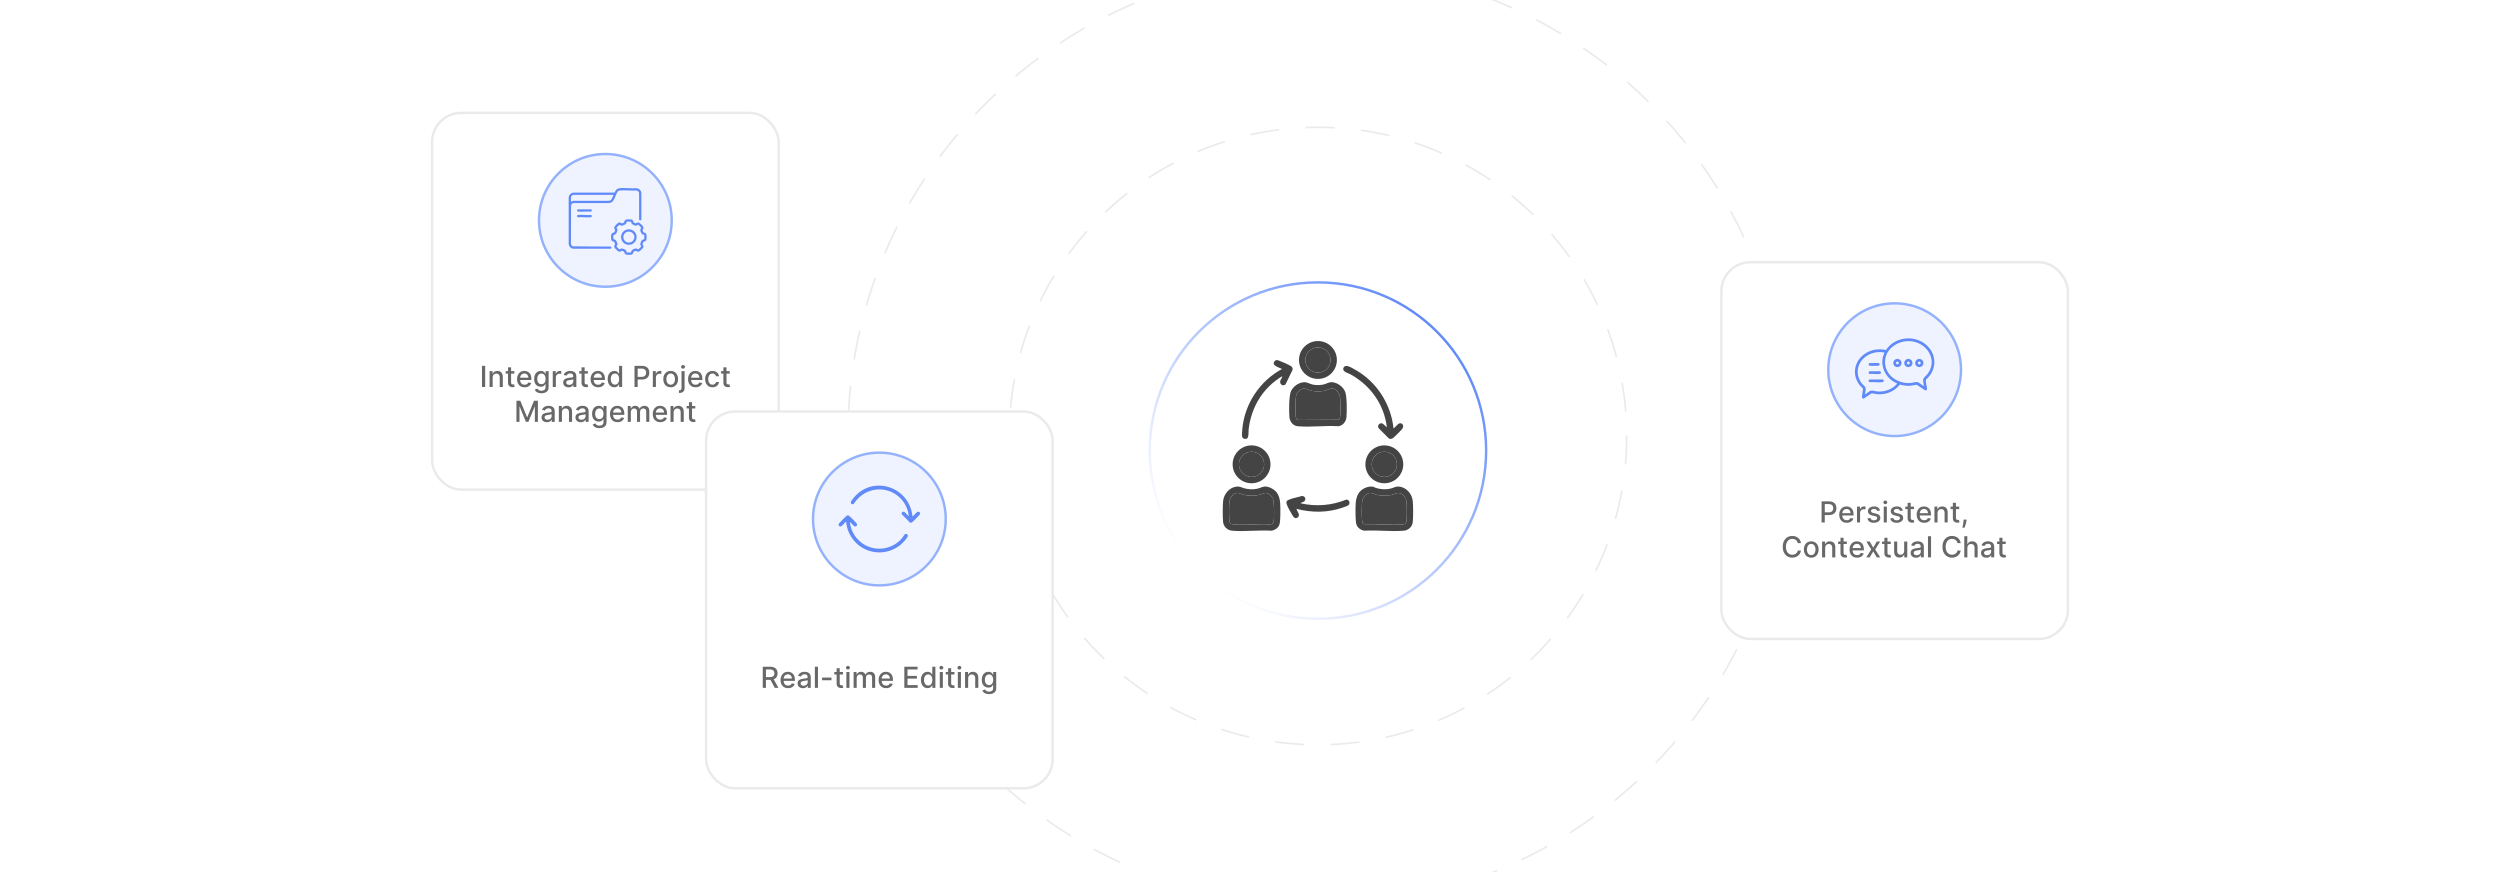 <?xml version="1.0" encoding="UTF-8"?><svg id="Layer_1" xmlns="http://www.w3.org/2000/svg" xmlns:xlink="http://www.w3.org/1999/xlink" viewBox="0 0 860 300"><defs><clipPath id="clippath"><rect width="860" height="300" fill="none"/></clipPath><linearGradient id="linear-gradient" x1="412.162" y1="191.211" x2="494.584" y2="108.789" gradientUnits="userSpaceOnUse"><stop offset="0" stop-color="#fff"/><stop offset=".169" stop-color="#eaeffe"/><stop offset=".516" stop-color="#b4c7fc"/><stop offset="1" stop-color="#618af9"/></linearGradient><filter id="drop-shadow-1" x="383.04" y="84.48" width="140.64" height="140.88" filterUnits="userSpaceOnUse"><feOffset dx="0" dy="5"/><feGaussianBlur result="blur" stdDeviation="4"/><feFlood flood-color="#444" flood-opacity=".09"/><feComposite in2="blur" operator="in"/><feComposite in="SourceGraphic"/></filter><filter id="drop-shadow-2" x="579.6" y="77.76" width="144.24" height="154.56" filterUnits="userSpaceOnUse"><feOffset dx="0" dy="5"/><feGaussianBlur result="blur-2" stdDeviation="4"/><feFlood flood-color="#444" flood-opacity=".09"/><feComposite in2="blur-2" operator="in"/><feComposite in="SourceGraphic"/></filter><filter id="drop-shadow-3" x="136.08" y="26.4" width="144.24" height="154.56" filterUnits="userSpaceOnUse"><feOffset dx="0" dy="5"/><feGaussianBlur result="blur-3" stdDeviation="4"/><feFlood flood-color="#444" flood-opacity=".09"/><feComposite in2="blur-3" operator="in"/><feComposite in="SourceGraphic"/></filter><filter id="drop-shadow-4" x="230.4" y="129.12" width="144.24" height="154.56" filterUnits="userSpaceOnUse"><feOffset dx="0" dy="5"/><feGaussianBlur result="blur-4" stdDeviation="4"/><feFlood flood-color="#444" flood-opacity=".09"/><feComposite in2="blur-4" operator="in"/><feComposite in="SourceGraphic"/></filter></defs><g clip-path="url(#clippath)"><circle cx="453.373" cy="150" r="57.856" fill="#fff" filter="url(#drop-shadow-1)" stroke="url(#linear-gradient)" stroke-miterlimit="10" stroke-width=".85"/><circle cx="453.373" cy="150" r="106.207" fill="none" stroke="#eaeaea" stroke-dasharray="9.547" stroke-linecap="round" stroke-miterlimit="10" stroke-width=".567"/><circle cx="453.373" cy="150" r="161.704" fill="none" stroke="#eaeaea" stroke-dasharray="9.547" stroke-linecap="round" stroke-miterlimit="10" stroke-width=".567"/><rect x="592.154" y="85.198" width="119.203" height="129.603" rx="10" ry="10" fill="#fff" filter="url(#drop-shadow-2)" stroke="#eaeaea" stroke-linecap="round" stroke-miterlimit="10" stroke-width=".85"/><circle cx="651.755" cy="127.173" r="22.827" fill="#eff3ff" stroke="#94b2fc" stroke-linecap="round" stroke-miterlimit="10" stroke-width=".85"/><rect x="604.361" y="172.463" width="94.407" height="21.432" fill="none"/><path d="M626.626,179.735v-7.272h2.593c.565,0,1.034.102,1.406.309s.649.487.835.844c.185.356.276.757.276,1.202,0,.447-.093.849-.278,1.205-.186.356-.466.639-.838.846-.373.207-.842.31-1.405.31h-1.782v-.931h1.684c.357,0,.647-.062.869-.186.223-.124.387-.294.49-.51.104-.215.156-.46.156-.734,0-.275-.052-.519-.156-.731-.103-.214-.268-.381-.491-.501-.224-.121-.519-.182-.883-.182h-1.378v6.332h-1.098Z" fill="#686868"/><path d="M635.284,179.846c-.537,0-1-.115-1.387-.347-.387-.231-.685-.556-.894-.977-.21-.42-.315-.913-.315-1.478,0-.559.104-1.052.315-1.478.209-.426.503-.759.88-.998.378-.239.82-.358,1.327-.358.308,0,.606.051.894.152s.548.262.777.479.411.5.544.847c.132.348.198.768.198,1.263v.377h-4.336v-.796h3.296c0-.279-.057-.527-.171-.744-.113-.217-.273-.388-.477-.513-.205-.126-.444-.189-.719-.189-.299,0-.559.073-.779.219-.222.145-.393.335-.512.567-.119.233-.18.486-.18.759v.621c0,.365.065.675.194.931.129.256.31.45.541.584.232.134.503.201.814.201.201,0,.385-.029.55-.088.166-.058.31-.144.43-.261.121-.116.214-.259.277-.43l1.005.182c-.08.296-.225.555-.432.775-.207.222-.466.394-.777.515-.311.122-.666.184-1.063.184Z" fill="#686868"/><path d="M638.807,179.735v-5.454h1.026v.866h.057c.1-.294.275-.525.527-.694s.538-.254.857-.254c.066,0,.145.002.236.007.092.005.163.011.215.018v1.016c-.042-.012-.118-.025-.227-.04-.109-.016-.219-.023-.327-.023-.251,0-.474.053-.669.158s-.351.251-.464.436-.171.398-.171.634v3.331h-1.062Z" fill="#686868"/><path d="M646.736,175.612l-.962.171c-.041-.123-.103-.24-.19-.352-.086-.111-.203-.203-.35-.273-.146-.071-.33-.106-.551-.106-.301,0-.552.066-.753.2s-.302.306-.302.517c0,.183.067.329.203.44.135.111.352.202.653.273l.866.199c.502.116.876.295,1.122.536s.369.555.369.94c0,.327-.094.618-.282.872-.189.255-.45.454-.785.599s-.723.217-1.162.217c-.611,0-1.109-.131-1.495-.393-.387-.262-.623-.634-.711-1.117l1.026-.156c.065.268.195.47.395.606.199.137.458.204.777.204.349,0,.626-.072.835-.218.208-.145.312-.324.312-.535,0-.17-.064-.314-.19-.43-.126-.115-.32-.203-.58-.263l-.924-.202c-.509-.116-.885-.301-1.127-.554-.243-.254-.364-.574-.364-.963,0-.321.09-.604.27-.845.181-.241.429-.431.746-.566s.681-.204,1.09-.204c.59,0,1.054.127,1.393.382.338.254.562.595.671,1.02Z" fill="#686868"/><path d="M648.544,173.44c-.185,0-.343-.062-.475-.186-.131-.124-.197-.273-.197-.446,0-.175.066-.324.197-.449.132-.124.29-.185.475-.185s.343.061.474.185c.132.125.197.273.197.446,0,.175-.065.325-.197.449-.131.124-.289.186-.474.186ZM648.008,179.735v-5.454h1.062v5.454h-1.062Z" fill="#686868"/><path d="M654.584,175.612l-.962.171c-.041-.123-.103-.24-.19-.352-.086-.111-.203-.203-.35-.273-.146-.071-.33-.106-.551-.106-.301,0-.552.066-.753.2s-.302.306-.302.517c0,.183.067.329.203.44.135.111.352.202.653.273l.866.199c.502.116.876.295,1.122.536s.369.555.369.94c0,.327-.094.618-.282.872-.189.255-.45.454-.785.599s-.723.217-1.162.217c-.611,0-1.109-.131-1.495-.393-.387-.262-.623-.634-.711-1.117l1.026-.156c.065.268.195.47.395.606.199.137.458.204.777.204.349,0,.626-.072.835-.218.208-.145.312-.324.312-.535,0-.17-.064-.314-.19-.43-.126-.115-.32-.203-.58-.263l-.924-.202c-.509-.116-.885-.301-1.127-.554-.243-.254-.364-.574-.364-.963,0-.321.09-.604.27-.845.181-.241.429-.431.746-.566s.681-.204,1.09-.204c.59,0,1.054.127,1.393.382.338.254.562.595.671,1.02Z" fill="#686868"/><path d="M658.401,174.281v.852h-2.979v-.852h2.979ZM656.221,172.974h1.062v5.16c0,.206.031.36.093.464.061.102.142.173.239.209.099.037.206.055.322.055.085,0,.159-.006.224-.018.064-.012.113-.021.148-.028l.192.877c-.061.024-.149.048-.263.073-.114.024-.256.038-.427.041-.279.005-.539-.045-.781-.149-.241-.104-.436-.265-.586-.483-.148-.218-.224-.491-.224-.82v-5.38Z" fill="#686868"/><path d="M661.924,179.846c-.537,0-1-.115-1.387-.347-.387-.231-.685-.556-.894-.977-.21-.42-.315-.913-.315-1.478,0-.559.104-1.052.315-1.478.209-.426.503-.759.88-.998.378-.239.82-.358,1.327-.358.308,0,.606.051.894.152s.548.262.777.479.411.5.544.847c.132.348.198.768.198,1.263v.377h-4.336v-.796h3.296c0-.279-.057-.527-.171-.744-.113-.217-.273-.388-.477-.513-.205-.126-.444-.189-.719-.189-.299,0-.559.073-.779.219-.222.145-.393.335-.512.567-.119.233-.18.486-.18.759v.621c0,.365.065.675.194.931.129.256.31.45.541.584.232.134.503.201.814.201.201,0,.385-.029.55-.088.166-.058.31-.144.43-.261.121-.116.214-.259.277-.43l1.005.182c-.08.296-.225.555-.432.775-.207.222-.466.394-.777.515-.311.122-.666.184-1.063.184Z" fill="#686868"/><path d="M666.508,176.497v3.238h-1.062v-5.454h1.02v.888h.067c.125-.289.322-.521.591-.696s.608-.263,1.018-.263c.372,0,.697.077.977.232s.496.386.65.69c.153.306.231.684.231,1.133v3.47h-1.062v-3.342c0-.396-.103-.705-.31-.929s-.488-.335-.849-.335c-.246,0-.465.053-.655.159s-.341.263-.45.467c-.11.205-.166.452-.166.741Z" fill="#686868"/><path d="M673.966,174.281v.852h-2.979v-.852h2.979ZM671.785,172.974h1.062v5.16c0,.206.031.36.093.464.061.102.142.173.239.209.099.037.206.055.322.055.085,0,.159-.006.224-.018.064-.012.113-.021.148-.028l.192.877c-.061.024-.149.048-.263.073-.114.024-.256.038-.427.041-.279.005-.539-.045-.781-.149-.241-.104-.436-.265-.586-.483-.148-.218-.224-.491-.224-.82v-5.38Z" fill="#686868"/><path d="M676.519,178.741l-.053.387c-.036.284-.096.581-.18.89s-.171.596-.259.861c-.089.265-.162.476-.219.632h-.753c.031-.146.073-.345.128-.595s.107-.528.16-.836c.052-.308.091-.622.117-.941l.035-.398h1.022Z" fill="#686868"/><path d="M619.538,186.828h-1.107c-.043-.237-.122-.445-.238-.625-.116-.181-.258-.333-.426-.459-.168-.125-.355-.22-.564-.283-.207-.065-.427-.097-.658-.097-.419,0-.794.105-1.124.316s-.591.519-.781.927-.286.904-.286,1.491c0,.592.096,1.092.286,1.499s.451.715.783.923c.331.209.704.312,1.118.312.23,0,.448-.031.655-.094s.395-.155.564-.278c.168-.123.31-.274.428-.453s.198-.384.243-.616l1.107.004c-.059.357-.173.685-.343.985-.169.299-.386.558-.649.773-.264.217-.565.385-.903.503-.339.118-.708.178-1.108.178-.63,0-1.19-.149-1.684-.449-.492-.3-.88-.729-1.163-1.287-.282-.559-.424-1.226-.424-2,0-.776.142-1.443.426-2.001s.673-.985,1.165-1.285,1.053-.449,1.68-.449c.386,0,.746.055,1.081.165s.637.272.904.483.488.47.664.773c.175.305.293.652.354,1.043Z" fill="#686868"/><path d="M623.064,191.846c-.511,0-.957-.117-1.339-.352-.381-.234-.677-.562-.888-.984-.21-.421-.315-.913-.315-1.477,0-.566.105-1.06.315-1.484.211-.424.507-.753.888-.987.382-.234.828-.352,1.339-.352.512,0,.958.117,1.339.352.382.234.678.564.888.987.211.424.316.918.316,1.484,0,.564-.105,1.056-.316,1.477-.21.422-.506.75-.888.984-.381.234-.827.352-1.339.352ZM623.068,190.954c.331,0,.606-.088.824-.263s.379-.408.484-.699c.105-.292.158-.612.158-.963,0-.348-.053-.668-.158-.961-.105-.292-.267-.527-.484-.704-.218-.178-.493-.267-.824-.267-.334,0-.61.089-.829.267-.219.177-.381.412-.486.704-.105.293-.158.613-.158.961,0,.351.053.671.158.963.105.291.268.524.486.699s.495.263.829.263Z" fill="#686868"/><path d="M627.852,188.497v3.238h-1.062v-5.454h1.019v.888h.067c.126-.289.323-.521.592-.696s.607-.263,1.018-.263c.371,0,.697.077.977.232s.496.386.649.69c.154.306.231.684.231,1.133v3.47h-1.062v-3.342c0-.396-.102-.705-.309-.929s-.489-.335-.849-.335c-.246,0-.465.053-.655.159s-.341.263-.451.467c-.11.205-.165.452-.165.741Z" fill="#686868"/><path d="M635.309,186.281v.852h-2.979v-.852h2.979ZM633.128,184.974h1.062v5.16c0,.206.031.36.093.464.061.102.142.173.239.209.099.037.206.055.322.055.085,0,.159-.006.224-.018.064-.012.113-.021.148-.028l.192.877c-.061.024-.149.048-.263.073-.114.024-.256.038-.427.041-.279.005-.539-.045-.781-.149-.241-.104-.436-.265-.586-.483-.148-.218-.224-.491-.224-.82v-5.38Z" fill="#686868"/><path d="M638.831,191.846c-.537,0-1-.115-1.387-.347-.387-.231-.685-.556-.894-.977-.21-.42-.315-.913-.315-1.478,0-.559.104-1.052.315-1.478.209-.426.503-.759.88-.998.378-.239.82-.358,1.327-.358.308,0,.606.051.894.152s.548.262.777.479.411.5.544.847c.132.348.198.768.198,1.263v.377h-4.336v-.796h3.296c0-.279-.057-.527-.171-.744-.113-.217-.273-.388-.477-.513-.205-.126-.444-.189-.719-.189-.299,0-.559.073-.779.219-.222.145-.393.335-.512.567-.119.233-.18.486-.18.759v.621c0,.365.065.675.194.931.129.256.31.45.541.584.232.134.503.201.814.201.201,0,.385-.029.55-.088.166-.058.31-.144.43-.261.121-.116.214-.259.277-.43l1.005.182c-.08.296-.225.555-.432.775-.207.222-.466.394-.777.515-.311.122-.666.184-1.063.184Z" fill="#686868"/><path d="M643.191,186.281l1.204,2.123,1.215-2.123h1.161l-1.701,2.727,1.715,2.728h-1.161l-1.228-2.038-1.225,2.038h-1.165l1.697-2.728-1.676-2.727h1.164Z" fill="#686868"/><path d="M650.411,186.281v.852h-2.979v-.852h2.979ZM648.231,184.974h1.062v5.16c0,.206.031.36.093.464.061.102.142.173.239.209.099.037.206.055.322.055.085,0,.159-.006.224-.018.064-.012.113-.021.148-.028l.192.877c-.061.024-.149.048-.263.073-.114.024-.256.038-.427.041-.279.005-.539-.045-.781-.149-.241-.104-.436-.265-.586-.483-.148-.218-.224-.491-.224-.82v-5.38Z" fill="#686868"/><path d="M655.038,189.474v-3.192h1.065v5.454h-1.044v-.944h-.058c-.125.291-.325.533-.602.726-.275.193-.618.29-1.028.29-.35,0-.659-.078-.929-.232-.269-.155-.478-.386-.632-.691-.152-.305-.229-.683-.229-1.133v-3.469h1.062v3.341c0,.372.102.668.309.888.206.221.474.331.803.331.199,0,.398-.05.595-.149.198-.1.362-.25.494-.451.131-.201.195-.457.193-.767Z" fill="#686868"/><path d="M659.114,191.856c-.346,0-.658-.065-.938-.194-.279-.129-.5-.316-.662-.562s-.243-.548-.243-.905c0-.308.059-.561.178-.76.118-.199.277-.356.479-.473.201-.116.426-.203.674-.263.249-.06.502-.104.761-.135.326-.038.592-.069.795-.095.204-.024.352-.065.444-.122.092-.057.139-.149.139-.277v-.024c0-.31-.088-.551-.262-.721-.174-.171-.433-.256-.775-.256-.357,0-.639.078-.844.236-.205.157-.346.332-.424.523l-.998-.228c.118-.331.292-.6.519-.804.229-.205.492-.354.791-.448.298-.093.611-.14.94-.14.218,0,.449.025.694.076s.475.144.69.278c.214.136.39.328.527.577.137.25.205.574.205.972v3.622h-1.036v-.746h-.043c-.068.138-.172.273-.309.405-.138.133-.315.242-.529.33-.216.088-.474.132-.774.132ZM659.345,191.004c.294,0,.546-.058.755-.174.21-.116.369-.269.479-.457.11-.188.165-.39.165-.606v-.703c-.038.038-.11.073-.218.105-.108.031-.231.059-.368.081-.137.022-.271.043-.401.06-.13.018-.239.033-.326.045-.206.025-.394.069-.564.131-.169.061-.304.15-.404.265-.101.115-.151.267-.151.456,0,.263.098.462.291.595.194.134.442.201.742.201Z" fill="#686868"/><path d="M664.281,184.463v7.272h-1.062v-7.272h1.062Z" fill="#686868"/><path d="M674.483,186.828h-1.108c-.042-.237-.122-.445-.237-.625-.116-.181-.259-.333-.427-.459-.168-.125-.355-.22-.562-.283-.207-.065-.427-.097-.659-.097-.419,0-.793.105-1.123.316-.331.211-.591.519-.781.927-.191.407-.286.904-.286,1.491,0,.592.095,1.092.286,1.499.19.407.451.715.782.923.332.209.705.312,1.119.312.23,0,.448-.031.655-.094s.395-.155.562-.278.31-.274.428-.453.198-.384.243-.616l1.108.004c-.06.357-.174.685-.343.985-.169.299-.386.558-.649.773-.265.217-.565.385-.904.503s-.708.178-1.107.178c-.63,0-1.191-.149-1.684-.449s-.88-.729-1.163-1.287-.425-1.226-.425-2c0-.776.143-1.443.427-2.001s.672-.985,1.165-1.285c.492-.3,1.052-.449,1.68-.449.386,0,.746.055,1.081.165s.636.272.903.483.489.47.664.773c.176.305.294.652.355,1.043Z" fill="#686868"/><path d="M676.773,188.497v3.238h-1.062v-7.272h1.048v2.706h.067c.128-.294.323-.527.586-.7s.606-.259,1.03-.259c.374,0,.701.077.981.231.28.154.498.383.653.688.155.304.232.684.232,1.138v3.47h-1.062v-3.342c0-.399-.102-.711-.309-.932-.206-.222-.493-.332-.859-.332-.251,0-.476.053-.673.159-.198.106-.353.263-.466.467-.112.205-.169.452-.169.741Z" fill="#686868"/><path d="M683.318,191.856c-.346,0-.658-.065-.938-.194-.279-.129-.5-.316-.662-.562s-.243-.548-.243-.905c0-.308.059-.561.178-.76.118-.199.277-.356.479-.473.201-.116.426-.203.674-.263.249-.06.502-.104.761-.135.326-.038.592-.069.795-.095.204-.024.352-.065.444-.122.092-.057.139-.149.139-.277v-.024c0-.31-.088-.551-.262-.721-.174-.171-.433-.256-.775-.256-.357,0-.639.078-.844.236-.205.157-.346.332-.424.523l-.998-.228c.118-.331.292-.6.519-.804.229-.205.492-.354.791-.448.298-.093.611-.14.94-.14.218,0,.449.025.694.076s.475.144.69.278c.214.136.39.328.527.577.137.25.205.574.205.972v3.622h-1.036v-.746h-.043c-.068.138-.172.273-.309.405-.138.133-.315.242-.529.33-.216.088-.474.132-.774.132ZM683.549,191.004c.294,0,.546-.058.755-.174.21-.116.369-.269.479-.457.11-.188.165-.39.165-.606v-.703c-.038.038-.11.073-.218.105-.108.031-.231.059-.368.081-.137.022-.271.043-.401.06-.13.018-.239.033-.326.045-.206.025-.394.069-.564.131-.169.061-.304.15-.404.265-.101.115-.151.267-.151.456,0,.263.098.462.291.595.194.134.442.201.742.201Z" fill="#686868"/><path d="M689.97,186.281v.852h-2.979v-.852h2.979ZM687.789,184.974h1.062v5.16c0,.206.031.36.093.464.061.102.142.173.239.209.099.037.206.055.322.055.085,0,.159-.006.224-.018.064-.012.113-.021.148-.028l.192.877c-.061.024-.149.048-.263.073-.114.024-.256.038-.427.041-.279.005-.539-.045-.781-.149-.241-.104-.436-.265-.586-.483-.148-.218-.224-.491-.224-.82v-5.38Z" fill="#686868"/><rect x="148.643" y="33.831" width="119.203" height="129.603" rx="10" ry="10" fill="#fff" filter="url(#drop-shadow-3)" stroke="#eaeaea" stroke-linecap="round" stroke-miterlimit="10" stroke-width=".85"/><circle cx="208.244" cy="75.806" r="22.827" fill="#eff3ff" stroke="#94b2fc" stroke-linecap="round" stroke-miterlimit="10" stroke-width=".85"/><rect x="161.041" y="125.85" width="94.407" height="21.432" fill="none"/><path d="M166.901,125.85v7.272h-1.098v-7.272h1.098Z" fill="#686868"/><path d="M169.476,129.884v3.238h-1.062v-5.454h1.019v.888h.067c.126-.289.323-.521.591-.696s.608-.263,1.018-.263c.372,0,.697.077.977.232s.496.386.65.69c.154.306.231.684.231,1.133v3.47h-1.062v-3.342c0-.396-.103-.705-.309-.929s-.489-.335-.849-.335c-.246,0-.465.053-.655.159s-.341.263-.451.467c-.11.205-.166.452-.166.741Z" fill="#686868"/><path d="M176.933,127.668v.852h-2.979v-.852h2.979ZM174.752,126.36h1.062v5.16c0,.206.031.36.093.464.061.102.141.173.239.209.099.037.206.055.322.055.085,0,.16-.006.224-.018s.114-.021.149-.028l.192.877c-.061.024-.149.048-.263.073-.114.024-.256.038-.426.041-.279.005-.54-.045-.781-.149-.241-.104-.436-.265-.586-.483-.149-.218-.224-.491-.224-.82v-5.38Z" fill="#686868"/><path d="M180.455,133.232c-.537,0-1-.115-1.387-.347-.387-.231-.685-.556-.894-.977-.209-.42-.315-.913-.315-1.478,0-.559.105-1.052.315-1.478s.503-.759.88-.998c.378-.239.82-.358,1.327-.358.308,0,.606.051.894.152.289.102.548.262.778.479s.411.5.543.847c.132.348.199.768.199,1.263v.377h-4.336v-.796h3.295c0-.279-.057-.527-.17-.744s-.273-.388-.477-.513c-.205-.126-.444-.189-.719-.189-.298,0-.558.073-.779.219-.222.145-.392.335-.511.567-.12.233-.18.486-.18.759v.621c0,.365.065.675.194.931.129.256.31.45.541.584s.503.201.813.201c.201,0,.385-.029.55-.088.166-.058.309-.144.43-.261.121-.116.213-.259.277-.43l1.005.182c-.081.296-.225.555-.432.775-.207.222-.466.394-.777.515-.311.122-.666.184-1.064.184Z" fill="#686868"/><path d="M186.265,135.281c-.433,0-.805-.057-1.117-.171-.311-.113-.565-.264-.762-.45-.196-.188-.343-.393-.44-.615l.913-.376c.064.104.15.215.258.332.107.117.254.217.44.3.185.083.425.125.719.125.402,0,.735-.098.998-.293s.394-.507.394-.933v-1.072h-.067c-.064.116-.156.245-.275.387-.12.143-.283.266-.492.369-.208.104-.479.156-.813.156-.431,0-.819-.101-1.163-.304-.345-.202-.617-.501-.817-.898-.2-.397-.3-.885-.3-1.465,0-.579.099-1.077.296-1.491s.469-.731.815-.953.737-.332,1.175-.332c.338,0,.612.056.82.169.208.112.371.243.488.392.117.149.208.281.272.395h.078v-.884h1.04v5.575c0,.469-.109.854-.327,1.153-.218.301-.512.523-.882.668s-.788.217-1.252.217ZM186.254,132.16c.305,0,.564-.072.776-.215.212-.144.373-.35.483-.618.11-.269.165-.592.165-.968,0-.367-.055-.69-.164-.97s-.269-.497-.479-.655c-.211-.157-.471-.236-.781-.236-.32,0-.586.083-.799.247-.213.165-.373.388-.481.67-.108.281-.162.597-.162.944,0,.357.054.671.163.941.109.27.271.48.485.632s.479.228.794.228Z" fill="#686868"/><path d="M190.15,133.122v-5.454h1.026v.866h.057c.1-.294.275-.525.527-.694s.538-.254.857-.254c.066,0,.145.002.236.007s.163.011.215.018v1.016c-.043-.012-.118-.025-.227-.04-.109-.016-.218-.023-.327-.023-.251,0-.474.053-.669.158s-.35.251-.464.436c-.113.185-.17.398-.17.634v3.331h-1.062Z" fill="#686868"/><path d="M195.58,133.243c-.346,0-.658-.065-.938-.194-.279-.129-.5-.316-.663-.562s-.243-.548-.243-.905c0-.308.059-.561.178-.76.118-.199.278-.356.479-.473.201-.116.426-.203.674-.263.249-.06.502-.104.76-.135.327-.038.592-.069.795-.095.204-.024.352-.065.444-.122s.139-.149.139-.277v-.024c0-.31-.087-.551-.261-.721-.174-.171-.433-.256-.776-.256-.357,0-.639.078-.843.236-.205.157-.346.332-.424.523l-.998-.228c.118-.331.292-.6.52-.804.229-.205.492-.354.79-.448.298-.093.612-.14.941-.14.218,0,.449.025.694.076s.475.144.689.278c.214.136.39.328.527.577.137.25.206.574.206.972v3.622h-1.037v-.746h-.043c-.069.138-.172.273-.309.405s-.314.242-.529.33-.474.132-.774.132ZM195.81,132.391c.294,0,.545-.058.755-.174s.369-.269.479-.457c.11-.188.165-.39.165-.606v-.703c-.038.038-.111.073-.218.105-.108.031-.231.059-.368.081s-.271.043-.401.06-.239.033-.327.045c-.206.025-.394.069-.563.131-.169.061-.304.15-.405.265-.101.115-.151.267-.151.456,0,.263.097.462.291.595.194.134.442.201.742.201Z" fill="#686868"/><path d="M202.231,127.668v.852h-2.979v-.852h2.979ZM200.05,126.36h1.062v5.16c0,.206.031.36.093.464.061.102.141.173.239.209.099.037.206.055.322.055.085,0,.16-.006.224-.018s.114-.021.149-.028l.192.877c-.061.024-.149.048-.263.073-.114.024-.256.038-.426.041-.279.005-.54-.045-.781-.149-.241-.104-.436-.265-.586-.483-.149-.218-.224-.491-.224-.82v-5.38Z" fill="#686868"/><path d="M205.753,133.232c-.537,0-1-.115-1.387-.347-.387-.231-.685-.556-.894-.977-.209-.42-.315-.913-.315-1.478,0-.559.105-1.052.315-1.478s.503-.759.88-.998c.378-.239.82-.358,1.327-.358.308,0,.606.051.894.152.289.102.548.262.778.479s.411.5.543.847c.132.348.199.768.199,1.263v.377h-4.336v-.796h3.295c0-.279-.057-.527-.17-.744s-.273-.388-.477-.513c-.205-.126-.444-.189-.719-.189-.298,0-.558.073-.779.219-.222.145-.392.335-.511.567-.12.233-.18.486-.18.759v.621c0,.365.065.675.194.931.129.256.31.45.541.584s.503.201.813.201c.201,0,.385-.029.55-.088.166-.058.309-.144.43-.261.121-.116.213-.259.277-.43l1.005.182c-.081.296-.225.555-.432.775-.207.222-.466.394-.777.515-.311.122-.666.184-1.064.184Z" fill="#686868"/><path d="M211.318,133.228c-.44,0-.833-.113-1.177-.339-.345-.227-.614-.55-.81-.97s-.293-.925-.293-1.515c0-.589.099-1.094.296-1.513s.469-.739.815-.962.737-.334,1.175-.334c.338,0,.611.056.819.169.207.112.368.243.483.392.115.149.204.281.268.395h.064v-2.702h1.062v7.272h-1.037v-.849h-.089c-.064.116-.156.248-.275.398s-.284.279-.492.391c-.208.111-.478.167-.81.167ZM211.552,132.323c.305,0,.564-.081.776-.243s.373-.388.483-.677c.11-.289.165-.625.165-1.009,0-.379-.055-.71-.164-.994s-.269-.505-.479-.664c-.211-.158-.471-.238-.781-.238-.32,0-.586.083-.799.249-.213.166-.373.392-.481.679-.108.286-.162.609-.162.969,0,.365.054.692.163.984.109.291.271.521.485.69s.479.254.794.254Z" fill="#686868"/><path d="M218.267,133.122v-7.272h2.592c.566,0,1.035.102,1.406.309.372.206.65.487.835.844.185.356.277.757.277,1.202,0,.447-.093.849-.279,1.205-.186.356-.465.639-.838.846-.373.207-.841.31-1.405.31h-1.783v-.931h1.684c.357,0,.647-.062.87-.186.223-.124.386-.294.49-.51.104-.215.156-.46.156-.734,0-.275-.052-.519-.156-.731-.104-.214-.268-.381-.492-.501-.224-.121-.518-.182-.883-.182h-1.377v6.332h-1.098Z" fill="#686868"/><path d="M224.574,133.122v-5.454h1.026v.866h.057c.1-.294.275-.525.527-.694s.538-.254.857-.254c.066,0,.145.002.236.007s.163.011.215.018v1.016c-.043-.012-.118-.025-.227-.04-.109-.016-.218-.023-.327-.023-.251,0-.474.053-.669.158s-.35.251-.464.436c-.113.185-.17.398-.17.634v3.331h-1.062Z" fill="#686868"/><path d="M230.713,133.232c-.511,0-.958-.117-1.339-.352-.381-.234-.677-.562-.888-.984-.21-.421-.316-.913-.316-1.477,0-.566.105-1.06.316-1.484.211-.424.507-.753.888-.987.381-.234.828-.352,1.339-.352.512,0,.958.117,1.339.352s.677.564.888.987c.211.424.316.918.316,1.484,0,.564-.105,1.056-.316,1.477-.21.422-.506.75-.888.984s-.827.352-1.339.352ZM230.717,132.341c.331,0,.606-.088.824-.263s.379-.408.485-.699c.105-.292.158-.612.158-.963,0-.348-.053-.668-.158-.961-.105-.292-.267-.527-.485-.704-.218-.178-.493-.267-.824-.267-.334,0-.61.089-.83.267-.219.177-.381.412-.486.704-.105.293-.158.613-.158.961,0,.351.053.671.158.963.105.291.268.524.486.699.219.175.496.263.83.263Z" fill="#686868"/><path d="M234.439,127.668h1.062v5.81c0,.364-.065.672-.197.923s-.326.441-.583.572c-.257.13-.574.195-.95.195h-.108c-.035,0-.07-.002-.108-.004v-.913h.17c.251,0,.433-.066.545-.2.113-.134.169-.327.169-.581v-5.802ZM234.964,126.826c-.185,0-.343-.062-.474-.186s-.197-.273-.197-.446c0-.175.065-.324.197-.449.131-.124.29-.185.474-.185s.343.061.474.185c.131.125.197.274.197.449,0,.173-.066.322-.197.446s-.29.186-.474.186Z" fill="#686868"/><path d="M239.278,133.232c-.537,0-1-.115-1.387-.347-.387-.231-.685-.556-.894-.977-.209-.42-.315-.913-.315-1.478,0-.559.105-1.052.315-1.478s.503-.759.88-.998c.378-.239.82-.358,1.327-.358.308,0,.606.051.894.152.289.102.548.262.778.479s.411.5.543.847c.132.348.199.768.199,1.263v.377h-4.336v-.796h3.295c0-.279-.057-.527-.17-.744s-.273-.388-.477-.513c-.205-.126-.444-.189-.719-.189-.298,0-.558.073-.779.219-.222.145-.392.335-.511.567-.12.233-.18.486-.18.759v.621c0,.365.065.675.194.931.129.256.31.45.541.584s.503.201.813.201c.201,0,.385-.029.55-.088.166-.058.309-.144.43-.261.121-.116.213-.259.277-.43l1.005.182c-.081.296-.225.555-.432.775-.207.222-.466.394-.777.515-.311.122-.666.184-1.064.184Z" fill="#686868"/><path d="M245.099,133.232c-.528,0-.982-.12-1.362-.36s-.672-.572-.875-.996-.305-.909-.305-1.456c0-.555.104-1.044.312-1.469s.502-.757.881-.996c.378-.239.825-.358,1.338-.358.415,0,.784.076,1.108.229.324.153.586.367.786.642.2.274.319.595.357.962h-1.033c-.057-.256-.186-.476-.389-.66-.203-.185-.473-.277-.811-.277-.296,0-.555.078-.776.232-.222.155-.394.376-.517.661-.123.285-.185.622-.185,1.01,0,.398.06.741.181,1.03.121.289.292.513.513.671.221.159.482.238.783.238.201,0,.384-.037.548-.112.165-.074.303-.182.415-.321.113-.14.191-.308.236-.504h1.033c-.038.352-.152.667-.344.944s-.448.495-.769.653-.696.238-1.127.238Z" fill="#686868"/><path d="M251.025,127.668v.852h-2.979v-.852h2.979ZM248.845,126.36h1.062v5.16c0,.206.031.36.093.464.061.102.141.173.239.209.099.037.206.055.322.055.085,0,.16-.006.224-.018s.114-.021.149-.028l.192.877c-.061.024-.149.048-.263.073-.114.024-.256.038-.426.041-.279.005-.54-.045-.781-.149-.241-.104-.436-.265-.586-.483-.149-.218-.224-.491-.224-.82v-5.38Z" fill="#686868"/><path d="M177.654,137.85h1.332l2.315,5.653h.085l2.315-5.653h1.331v7.272h-1.044v-5.263h-.067l-2.145,5.252h-.867l-2.144-5.256h-.067v5.267h-1.044v-7.272Z" fill="#686868"/><path d="M188.133,145.243c-.346,0-.658-.065-.938-.194-.279-.129-.5-.316-.663-.562s-.243-.548-.243-.905c0-.308.059-.561.178-.76.118-.199.278-.356.479-.473.201-.116.426-.203.674-.263.249-.06.502-.104.76-.135.327-.038.592-.069.795-.095.204-.024.352-.065.444-.122s.139-.149.139-.277v-.024c0-.31-.087-.551-.261-.721-.174-.171-.433-.256-.776-.256-.357,0-.639.078-.843.236-.205.157-.346.332-.424.523l-.998-.228c.118-.331.292-.6.52-.804.229-.205.492-.354.79-.448.298-.093.612-.14.941-.14.218,0,.449.025.694.076s.475.144.689.278c.214.136.39.328.527.577.137.25.206.574.206.972v3.622h-1.037v-.746h-.043c-.069.138-.172.273-.309.405s-.314.242-.529.33-.474.132-.774.132ZM188.364,144.391c.294,0,.545-.058.755-.174s.369-.269.479-.457c.11-.188.165-.39.165-.606v-.703c-.038.038-.111.073-.218.105-.108.031-.231.059-.368.081s-.271.043-.401.06-.239.033-.327.045c-.206.025-.394.069-.563.131-.169.061-.304.15-.405.265-.101.115-.151.267-.151.456,0,.263.097.462.291.595.194.134.442.201.742.201Z" fill="#686868"/><path d="M193.3,141.884v3.238h-1.062v-5.454h1.019v.888h.067c.126-.289.323-.521.591-.696s.608-.263,1.018-.263c.372,0,.697.077.977.232s.496.386.65.69c.154.306.231.684.231,1.133v3.47h-1.062v-3.342c0-.396-.103-.705-.309-.929s-.489-.335-.849-.335c-.246,0-.465.053-.655.159s-.341.263-.451.467c-.11.205-.166.452-.166.741Z" fill="#686868"/><path d="M199.798,145.243c-.346,0-.658-.065-.938-.194-.279-.129-.5-.316-.663-.562s-.243-.548-.243-.905c0-.308.059-.561.178-.76.118-.199.278-.356.479-.473.201-.116.426-.203.674-.263.249-.06.502-.104.76-.135.327-.038.592-.069.795-.095.204-.024.352-.065.444-.122s.139-.149.139-.277v-.024c0-.31-.087-.551-.261-.721-.174-.171-.433-.256-.776-.256-.357,0-.639.078-.843.236-.205.157-.346.332-.424.523l-.998-.228c.118-.331.292-.6.52-.804.229-.205.492-.354.79-.448.298-.093.612-.14.941-.14.218,0,.449.025.694.076s.475.144.689.278c.214.136.39.328.527.577.137.25.206.574.206.972v3.622h-1.037v-.746h-.043c-.069.138-.172.273-.309.405s-.314.242-.529.33-.474.132-.774.132ZM200.029,144.391c.294,0,.545-.058.755-.174s.369-.269.479-.457c.11-.188.165-.39.165-.606v-.703c-.038.038-.111.073-.218.105-.108.031-.231.059-.368.081s-.271.043-.401.06-.239.033-.327.045c-.206.025-.394.069-.563.131-.169.061-.304.15-.405.265-.101.115-.151.267-.151.456,0,.263.097.462.291.595.194.134.442.201.742.201Z" fill="#686868"/><path d="M206.19,147.281c-.433,0-.805-.057-1.117-.171-.311-.113-.565-.264-.762-.45-.196-.188-.343-.393-.44-.615l.913-.376c.064.104.15.215.258.332.107.117.254.217.44.3.185.083.425.125.719.125.402,0,.735-.098.998-.293s.394-.507.394-.933v-1.072h-.067c-.064.116-.156.245-.275.387-.12.143-.283.266-.492.369-.208.104-.479.156-.813.156-.431,0-.819-.101-1.163-.304-.345-.202-.617-.501-.817-.898-.2-.397-.3-.885-.3-1.465,0-.579.099-1.077.296-1.491s.469-.731.815-.953.737-.332,1.175-.332c.338,0,.612.056.82.169.208.112.371.243.488.392.117.149.208.281.272.395h.078v-.884h1.04v5.575c0,.469-.109.854-.327,1.153-.218.301-.512.523-.882.668s-.788.217-1.252.217ZM206.18,144.16c.305,0,.564-.072.776-.215.212-.144.373-.35.483-.618.11-.269.165-.592.165-.968,0-.367-.055-.69-.164-.97s-.269-.497-.479-.655c-.211-.157-.471-.236-.781-.236-.32,0-.586.083-.799.247-.213.165-.373.388-.481.67-.108.281-.162.597-.162.944,0,.357.054.671.163.941.109.27.271.48.485.632s.479.228.794.228Z" fill="#686868"/><path d="M212.426,145.232c-.537,0-1-.115-1.387-.347-.387-.231-.685-.556-.894-.977-.209-.42-.315-.913-.315-1.478,0-.559.105-1.052.315-1.478s.503-.759.88-.998c.378-.239.82-.358,1.327-.358.308,0,.606.051.894.152.289.102.548.262.778.479s.411.5.543.847c.132.348.199.768.199,1.263v.377h-4.336v-.796h3.295c0-.279-.057-.527-.17-.744s-.273-.388-.477-.513c-.205-.126-.444-.189-.719-.189-.298,0-.558.073-.779.219-.222.145-.392.335-.511.567-.12.233-.18.486-.18.759v.621c0,.365.065.675.194.931.129.256.31.45.541.584s.503.201.813.201c.201,0,.385-.029.55-.088.166-.058.309-.144.43-.261.121-.116.213-.259.277-.43l1.005.182c-.081.296-.225.555-.432.775-.207.222-.466.394-.777.515-.311.122-.666.184-1.064.184Z" fill="#686868"/><path d="M215.949,145.122v-5.454h1.019v.888h.067c.114-.301.3-.536.558-.705.258-.169.567-.254.927-.254.365,0,.671.085.918.256.248.17.43.404.549.703h.057c.13-.292.337-.524.622-.698s.623-.261,1.016-.261c.495,0,.899.155,1.213.465.314.31.47.778.47,1.403v3.657h-1.062v-3.559c0-.369-.101-.637-.302-.802-.202-.166-.442-.249-.721-.249-.346,0-.614.106-.806.317-.191.212-.288.484-.288.815v3.477h-1.058v-3.626c0-.296-.092-.533-.277-.714-.185-.18-.425-.27-.721-.27-.201,0-.386.053-.556.158s-.305.251-.408.439c-.103.186-.155.403-.155.649v3.363h-1.062Z" fill="#686868"/><path d="M227.134,145.232c-.537,0-1-.115-1.387-.347-.387-.231-.685-.556-.894-.977-.209-.42-.315-.913-.315-1.478,0-.559.105-1.052.315-1.478s.503-.759.88-.998c.378-.239.82-.358,1.327-.358.308,0,.606.051.894.152.289.102.548.262.778.479s.411.5.543.847c.132.348.199.768.199,1.263v.377h-4.336v-.796h3.295c0-.279-.057-.527-.17-.744s-.273-.388-.477-.513c-.205-.126-.444-.189-.719-.189-.298,0-.558.073-.779.219-.222.145-.392.335-.511.567-.12.233-.18.486-.18.759v.621c0,.365.065.675.194.931.129.256.31.45.541.584s.503.201.813.201c.201,0,.385-.029.55-.088.166-.058.309-.144.43-.261.121-.116.213-.259.277-.43l1.005.182c-.081.296-.225.555-.432.775-.207.222-.466.394-.777.515-.311.122-.666.184-1.064.184Z" fill="#686868"/><path d="M231.719,141.884v3.238h-1.062v-5.454h1.019v.888h.067c.126-.289.323-.521.591-.696s.608-.263,1.018-.263c.372,0,.697.077.977.232s.496.386.65.69c.154.306.231.684.231,1.133v3.47h-1.062v-3.342c0-.396-.103-.705-.309-.929s-.489-.335-.849-.335c-.246,0-.465.053-.655.159s-.341.263-.451.467c-.11.205-.166.452-.166.741Z" fill="#686868"/><path d="M239.176,139.668v.852h-2.979v-.852h2.979ZM236.996,138.36h1.062v5.16c0,.206.031.36.093.464.061.102.141.173.239.209.099.037.206.055.322.055.085,0,.16-.006.224-.018s.114-.021.149-.028l.192.877c-.061.024-.149.048-.263.073-.114.024-.256.038-.426.041-.279.005-.54-.045-.781-.149-.241-.104-.436-.265-.586-.483-.149-.218-.224-.491-.224-.82v-5.38Z" fill="#686868"/><rect x="242.9" y="136.565" width="119.203" height="129.603" rx="10" ry="10" fill="#fff" filter="url(#drop-shadow-4)" stroke="#eaeaea" stroke-linecap="round" stroke-miterlimit="10" stroke-width=".85"/><circle cx="302.502" cy="178.541" r="22.827" fill="#eff3ff" stroke="#94b2fc" stroke-linecap="round" stroke-miterlimit="10" stroke-width=".85"/><rect x="255.298" y="229.348" width="94.407" height="7.561" fill="none"/><path d="M262.387,236.62v-7.272h2.592c.564,0,1.032.097,1.405.291.373.194.651.462.836.805.185.342.277.736.277,1.184,0,.445-.093.837-.279,1.174-.186.338-.465.6-.838.787-.373.186-.841.28-1.405.28h-1.964v-.944h1.865c.355,0,.644-.052.868-.153s.388-.25.492-.443c.104-.194.156-.428.156-.7,0-.274-.053-.513-.158-.714-.105-.201-.27-.355-.494-.463-.224-.107-.517-.162-.879-.162h-1.377v6.332h-1.098ZM265.977,233.339l1.797,3.281h-1.25l-1.761-3.281h1.214Z" fill="#686868"/><path d="M271.101,236.731c-.537,0-1-.115-1.387-.347-.387-.231-.685-.556-.894-.977-.209-.42-.315-.913-.315-1.478,0-.559.105-1.052.315-1.478s.503-.759.88-.998c.378-.239.82-.358,1.327-.358.308,0,.606.051.894.152.289.102.548.262.778.479s.411.5.543.847c.132.348.199.768.199,1.263v.377h-4.336v-.796h3.295c0-.279-.057-.527-.17-.744s-.273-.388-.477-.513c-.205-.126-.444-.189-.719-.189-.298,0-.558.073-.779.219-.222.145-.392.335-.511.567-.12.233-.18.486-.18.759v.621c0,.365.065.675.194.931.129.256.31.45.541.584s.503.201.813.201c.201,0,.385-.029.55-.088.166-.058.309-.144.43-.261.121-.116.213-.259.277-.43l1.005.182c-.081.296-.225.555-.432.775-.207.222-.466.394-.777.515-.311.122-.666.184-1.064.184Z" fill="#686868"/><path d="M276.211,236.741c-.346,0-.658-.065-.938-.194-.279-.129-.5-.316-.663-.562s-.243-.548-.243-.905c0-.308.059-.561.178-.76.118-.199.278-.356.479-.473.201-.116.426-.203.674-.263.249-.06.502-.104.76-.135.327-.038.592-.069.795-.095.204-.024.352-.065.444-.122s.139-.149.139-.277v-.024c0-.31-.087-.551-.261-.721-.174-.171-.433-.256-.776-.256-.357,0-.639.078-.843.236-.205.157-.346.332-.424.523l-.998-.228c.118-.331.292-.6.52-.804.229-.205.492-.354.79-.448.298-.093.612-.14.941-.14.218,0,.449.025.694.076s.475.144.689.278c.214.136.39.328.527.577.137.25.206.574.206.972v3.622h-1.037v-.746h-.043c-.069.138-.172.273-.309.405s-.314.242-.529.33-.474.132-.774.132ZM276.442,235.889c.294,0,.545-.058.755-.174s.369-.269.479-.457c.11-.188.165-.39.165-.606v-.703c-.038.038-.111.073-.218.105-.108.031-.231.059-.368.081s-.271.043-.401.06-.239.033-.327.045c-.206.025-.394.069-.563.131-.169.061-.304.15-.405.265-.101.115-.151.267-.151.456,0,.263.097.462.291.595.194.134.442.201.742.201Z" fill="#686868"/><path d="M281.378,229.348v7.272h-1.062v-7.272h1.062Z" fill="#686868"/><path d="M286.019,233.087v.92h-3.225v-.92h3.225Z" fill="#686868"/><path d="M289.982,231.166v.852h-2.979v-.852h2.979ZM287.802,229.858h1.062v5.16c0,.206.031.36.093.464.061.102.141.173.239.209.099.037.206.055.322.055.085,0,.16-.006.224-.018s.114-.021.149-.028l.192.877c-.061.024-.149.048-.263.073-.114.024-.256.038-.426.041-.279.005-.54-.045-.781-.149-.241-.104-.436-.265-.586-.483-.149-.218-.224-.491-.224-.82v-5.38Z" fill="#686868"/><path d="M291.69,230.324c-.185,0-.343-.062-.474-.186s-.197-.273-.197-.446c0-.175.066-.324.197-.449.131-.124.29-.185.474-.185s.343.061.474.185c.131.125.197.273.197.446,0,.175-.066.325-.197.449s-.29.186-.474.186ZM291.154,236.62v-5.454h1.062v5.454h-1.062Z" fill="#686868"/><path d="M293.643,236.62v-5.454h1.019v.888h.067c.114-.301.3-.536.558-.705.258-.169.567-.254.927-.254.365,0,.671.085.918.256.248.17.43.404.549.703h.057c.13-.292.337-.524.622-.698s.623-.261,1.016-.261c.495,0,.899.155,1.213.465.314.31.47.778.47,1.403v3.657h-1.062v-3.559c0-.369-.101-.637-.302-.802-.202-.166-.442-.249-.721-.249-.346,0-.614.106-.806.317-.191.212-.288.484-.288.815v3.477h-1.058v-3.626c0-.296-.092-.533-.277-.714-.185-.18-.425-.27-.721-.27-.201,0-.386.053-.556.158s-.305.251-.408.439c-.103.186-.155.403-.155.649v3.363h-1.062Z" fill="#686868"/><path d="M304.829,236.731c-.537,0-1-.115-1.387-.347-.387-.231-.685-.556-.894-.977-.209-.42-.315-.913-.315-1.478,0-.559.105-1.052.315-1.478s.503-.759.88-.998c.378-.239.82-.358,1.327-.358.308,0,.606.051.894.152.289.102.548.262.778.479s.411.5.543.847c.132.348.199.768.199,1.263v.377h-4.336v-.796h3.295c0-.279-.057-.527-.17-.744s-.273-.388-.477-.513c-.205-.126-.444-.189-.719-.189-.298,0-.558.073-.779.219-.222.145-.392.335-.511.567-.12.233-.18.486-.18.759v.621c0,.365.065.675.194.931.129.256.31.45.541.584s.503.201.813.201c.201,0,.385-.029.55-.088.166-.058.309-.144.43-.261.121-.116.213-.259.277-.43l1.005.182c-.081.296-.225.555-.432.775-.207.222-.466.394-.777.515-.311.122-.666.184-1.064.184Z" fill="#686868"/><path d="M311.085,236.62v-7.272h4.56v.944h-3.462v2.216h3.224v.941h-3.224v2.227h3.505v.944h-4.603Z" fill="#686868"/><path d="M319.072,236.727c-.44,0-.833-.113-1.177-.339-.345-.227-.614-.55-.81-.97s-.293-.925-.293-1.515c0-.589.099-1.094.296-1.513s.469-.739.815-.962.737-.334,1.175-.334c.338,0,.611.056.819.169.207.112.368.243.483.392.115.149.204.281.268.395h.064v-2.702h1.062v7.272h-1.037v-.849h-.089c-.064.116-.156.248-.275.398s-.284.279-.492.391c-.208.111-.478.167-.81.167ZM319.307,235.821c.305,0,.564-.081.776-.243s.373-.388.483-.677c.11-.289.165-.625.165-1.009,0-.379-.055-.71-.164-.994s-.269-.505-.479-.664c-.211-.158-.471-.238-.781-.238-.32,0-.586.083-.799.249-.213.166-.373.392-.481.679-.108.286-.162.609-.162.969,0,.365.054.692.163.984.109.291.271.521.485.69s.479.254.794.254Z" fill="#686868"/><path d="M323.823,230.324c-.185,0-.343-.062-.474-.186s-.197-.273-.197-.446c0-.175.066-.324.197-.449.131-.124.29-.185.474-.185s.343.061.474.185c.131.125.197.273.197.446,0,.175-.066.325-.197.449s-.29.186-.474.186ZM323.287,236.62v-5.454h1.062v5.454h-1.062Z" fill="#686868"/><path d="M328.322,231.166v.852h-2.979v-.852h2.979ZM326.142,229.858h1.062v5.16c0,.206.031.36.093.464.061.102.141.173.239.209.099.037.206.055.322.055.085,0,.16-.006.224-.018s.114-.021.149-.028l.192.877c-.061.024-.149.048-.263.073-.114.024-.256.038-.426.041-.279.005-.54-.045-.781-.149-.241-.104-.436-.265-.586-.483-.149-.218-.224-.491-.224-.82v-5.38Z" fill="#686868"/><path d="M330.03,230.324c-.185,0-.343-.062-.474-.186s-.197-.273-.197-.446c0-.175.066-.324.197-.449.131-.124.29-.185.474-.185s.343.061.474.185c.131.125.197.273.197.446,0,.175-.066.325-.197.449s-.29.186-.474.186ZM329.494,236.62v-5.454h1.062v5.454h-1.062Z" fill="#686868"/><path d="M333.045,233.382v3.238h-1.062v-5.454h1.019v.888h.067c.126-.289.323-.521.591-.696s.608-.263,1.018-.263c.372,0,.697.077.977.232s.496.386.65.69c.154.306.231.684.231,1.133v3.47h-1.062v-3.342c0-.396-.103-.705-.309-.929s-.489-.335-.849-.335c-.246,0-.465.053-.655.159s-.341.263-.451.467c-.11.205-.166.452-.166.741Z" fill="#686868"/><path d="M340.243,238.779c-.433,0-.805-.057-1.117-.171-.311-.113-.565-.264-.762-.45-.196-.188-.343-.393-.44-.615l.913-.376c.064.104.15.215.258.332.107.117.254.217.44.3.185.083.425.125.719.125.402,0,.735-.098.998-.293s.394-.507.394-.933v-1.072h-.067c-.064.116-.156.245-.275.387-.12.143-.283.266-.492.369-.208.104-.479.156-.813.156-.431,0-.819-.101-1.163-.304-.345-.202-.617-.501-.817-.898-.2-.397-.3-.885-.3-1.465,0-.579.099-1.077.296-1.491s.469-.731.815-.953.737-.332,1.175-.332c.338,0,.612.056.82.169.208.112.371.243.488.392.117.149.208.281.272.395h.078v-.884h1.04v5.575c0,.469-.109.854-.327,1.153-.218.301-.512.523-.882.668s-.788.217-1.252.217ZM340.232,235.658c.305,0,.564-.072.776-.215.212-.144.373-.35.483-.618.11-.269.165-.592.165-.968,0-.367-.055-.69-.164-.97s-.269-.497-.479-.655c-.211-.157-.471-.236-.781-.236-.32,0-.586.083-.799.247-.213.165-.373.388-.481.67-.108.281-.162.597-.162.944,0,.357.054.671.163.941.109.27.271.48.485.632s.479.228.794.228Z" fill="#686868"/><path d="M213.034,64.756c1.813-.243,4.088.153,5.95-.013.904.125,1.57.775,1.65,1.697l.001,8.947c.005.529-.725.583-.788.051l-.004-9.044c-.086-.438-.381-.767-.83-.844-1.845.076-3.912-.182-5.733-.025-.388.033-.657.16-.872.488-.799,1.226-1.013,3.631-2.751,3.839l-12.333.013c-.428.01-.753.358-.877.744l-.038,13.197c.039.454.227.739.643.926l13.042.089c.398.154.289.771-.158.738l-12.769-0c-.88-.123-1.48-.819-1.543-1.7l0-15.954c.074-.862.741-1.538,1.595-1.648l14.127.002c.155-.029.331-.589.475-.78.28-.371.747-.661,1.212-.723ZM211.059,67.044h-13.889c-.235,0-.758.577-.758.811v1.49l.809-.263,12.289-.005c1.014-.071,1.136-1.313,1.55-2.033Z" fill="#618af9"/><path d="M217.631,75.744c.185.19.261.469.291.729l.8.384c.386-.263.682-.454,1.161-.253.194.081,1.161,1.02,1.294,1.217.206.305.229.625.076.958-.088.193-.241.214-.193.463.012.061.251.642.277.668.077.075.351.093.482.145.323.13.554.418.591.769.036.338.04,1.182-.005,1.512-.032.236-.197.469-.388.606-.245.175-.47.141-.702.292-.045.226-.273.507-.269.73.002.148.143.229.207.369.169.369.12.697-.124,1.015-.175.228-1.053,1.088-1.284,1.174-.494.183-.752-.055-1.153-.261l-.73.314c-.12.556-.348,1.01-.968,1.072-.432.043-1.472.059-1.822-.165-.464-.296-.34-.767-.537-.927-.049-.04-.679-.301-.728-.299-.094.004-.252.18-.371.235-.265.124-.518.125-.79.017-.186-.074-1.129-.994-1.27-1.188-.302-.415-.23-.934.118-1.296l-.302-.821c-.546-.124-1.003-.352-1.072-.968-.047-.42-.053-1.48.166-1.822.292-.457.771-.353.928-.536l.298-.728c-.259-.355-.427-.722-.252-1.161.072-.182,1.029-1.165,1.218-1.292.305-.206.625-.229.959-.076.12.055.254.211.34.231.068.016.735-.26.789-.317.108-.113.089-.334.147-.48.056-.142.279-.405.411-.478.27-.15,1.532-.154,1.872-.107.174.024.413.151.535.276ZM215.645,76.256c-.134.045-.157.545-.335.763-.184.225-1.121.629-1.399.629-.356 0-.513-.226-.815-.332-.063.014-.892.808-.94.889-.159.27.242.533.261.899.012.239-.382,1.198-.551,1.373-.257.268-.546.216-.833.37-.038.064-.049,1.204-.026,1.334.037.204.561.185.803.4.193.172.609,1.128.609,1.378-0.0.355-.367.668-.304.878.032.107.935.98,1.042.956.174-.04.328-.311.718-.331.249-.013,1.183.368,1.365.542.268.257.216.546.371.832.066.039,1.202.049,1.333.024.249-.047.165-.44.318-.676.191-.295,1.128-.724,1.462-.724.353,0,.523.211.816.332.179-.136,1.053-.921,1.018-1.079-.269-.351-.382-.643-.254-1.084.109-.376.396-1.052.779-1.208.186-.075.375-.029.519-.161.039-.066.049-1.202.024-1.333-.048-.257-.267-.149-.431-.197-.469-.135-.746-.781-.878-1.214-.161-.527.005-.733.241-1.184-.136-.178-.923-1.054-1.08-1.018-.176.04-.327.316-.715.329-.37.013-1.36-.434-1.54-.786-.09-.177-.068-.522-.199-.586-.08-.039-1.28-.05-1.378-.017Z" fill="#618af9"/><path d="M198.75,72.023l4.543-.014c.45.058.42.727-.106.788-1.343-.114-2.925.148-4.238-.001-.585-.066-.573-.687-.198-.773Z" fill="#618af9"/><path d="M203.51,74.612c-.051.06-.188.112-.27.122-1.323.165-2.985-.129-4.345-.001-.492-.029-.565-.724-.053-.788,1.339-.167,3.021.13,4.397.001.332-.007.467.436.271.666Z" fill="#618af9"/><path d="M218.999,81.555c0,1.478-1.199,2.676-2.677,2.676s-2.677-1.198-2.677-2.676,1.199-2.676,2.677-2.676,2.677,1.198,2.677,2.676ZM218.212,81.554c0-1.043-.846-1.888-1.889-1.888s-1.889.845-1.889,1.888.846,1.888,1.889,1.888,1.889-.845,1.889-1.888Z" fill="#618af9"/><path d="M292.371,179.565c.253,3.188,2.179,6.14,4.909,7.761,4.213,2.5,9.62,1.636,12.853-2.014.38-.429.699-1.047,1.042-1.421.482-.524,1.274-.114,1.107.615-.045.196-.748,1.113-.92,1.323-3.543,4.322-9.726,5.471-14.595,2.665-3.258-1.878-5.396-5.281-5.711-9.039-.085-.087-1.398,1.549-1.791,1.629-.634.13-1.003-.528-.617-1.054.316-.431,2.139-2.255,2.571-2.574.303-.224.534-.248.85-.026.415.292,2.242,2.141,2.573,2.571.415.54.064,1.218-.591,1.083-.442-.091-1.246-1.253-1.681-1.52Z" fill="#618af9"/><path d="M316.325,176.19c.287.274.213.626-.008.913-.341.444-2.142,2.264-2.574,2.571-.244.174-.453.232-.734.078l-2.826-2.865c-.189-.601.436-1.117.963-.744.471.334.949,1.065,1.475,1.398-.404-4.602-4.109-8.452-8.683-9.077-4.207-.575-8.024,1.414-10.29,4.909-.561.302-1.053-.109-.947-.728.039-.226.743-1.143.929-1.369,6.51-7.928,19.031-4.016,20.248,6.184.01.083.002.136.084.188.108-.002,1.262-1.348,1.542-1.522.267-.166.588-.158.821.064Z" fill="#618af9"/><path d="M662.753,134.157c-.128.14-.383.185-.554.09l-2.877-1.895c-.711.082-1.399.306-2.116.351-1.232.078-2.455-.088-3.64-.403-.973,1.222-2.267,2.19-3.736,2.744-1.293.487-2.85.692-4.225.544-.595-.064-1.17-.265-1.764-.292l-2.686,1.791c-.213.097-.509-.004-.601-.218-.173-.406.283-2.304.31-2.901.005-.11.012-.219-.027-.325-.344-.384-.739-.711-1.064-1.114-2.856-3.547-1.936-8.341,1.755-10.845,2.116-1.436,4.755-1.827,7.245-1.279,2.811-4.295,8.998-5.253,13.159-2.312,4.007,2.833,4.702,8.123,1.342,11.787-.303.33-.814.569-.797,1.026.033.905.348,1.967.416,2.889-.002.099-.073.291-.138.362ZM661.77,132.822c.065-.09-.275-1.835-.23-2.203.08-.652,1.039-1.349,1.465-1.891,3.696-4.705.081-10.628-5.394-11.322-4.977-.631-10.152,3.236-8.993,8.576.831,3.828,4.782,6.032,8.529,5.779.72-.049,1.763-.447,2.401-.339.629.107,1.615,1.103,2.222,1.399ZM648.284,121.285c-2.765-.585-5.793.299-7.658,2.441-2.132,2.447-2.095,5.904.003,8.359.297.347.932.808,1.087,1.209.255.657-.09,1.659-.146,2.354.586-.276,1.118-.832,1.677-1.12.785-.405,1.542.016,2.365.112,2.197.255,4.608-.432,6.266-1.905.121-.107.789-.738.706-.854-4.078-1.626-6.366-6.541-4.3-10.596Z" fill="#618af9"/><path d="M654.113,124.876c0,.779-.632,1.411-1.412,1.411s-1.412-.632-1.412-1.411.632-1.411,1.412-1.411,1.412.632,1.412,1.411ZM653.18,124.875c0-.265-.215-.479-.479-.479s-.479.214-.479.479.215.479.479.479.479-.214.479-.479Z" fill="#618af9"/><path d="M657.882,124.876c0,.779-.632,1.411-1.412,1.411s-1.412-.632-1.412-1.411.632-1.411,1.412-1.411,1.412.632,1.412,1.411ZM656.95,124.875c0-.265-.215-.479-.479-.479s-.479.214-.479.479.215.479.479.479.479-.214.479-.479Z" fill="#618af9"/><path d="M661.652,124.876c0,.779-.632,1.411-1.412,1.411s-1.412-.632-1.412-1.411.632-1.411,1.412-1.411,1.412.632,1.412,1.411ZM660.719,124.875c0-.265-.215-.479-.479-.479s-.479.214-.479.479.215.479.479.479.479-.214.479-.479Z" fill="#618af9"/><path d="M643.143,130.539l4.46-.009c.522.082.544.87-.054.94-1.343.155-2.982-.116-4.356-.005-.497-.078-.528-.786-.05-.926Z" fill="#618af9"/><path d="M643.143,127.713l3.518-.009c.522.082.52.854,0,.935-1.016.158-2.411-.108-3.468,0-.497-.078-.528-.786-.05-.926Z" fill="#618af9"/><path d="M643.143,124.888l3.047-.009c.522.082.52.854,0,.935-.464.072-2.533.072-2.997,0-.497-.078-.528-.786-.05-.926Z" fill="#618af9"/><path d="M438.799,168.97c1.061,1.1,1.483,2.6,1.579,4.092.1,1.539.188,6.226-.293,7.491-.416,1.095-1.57,1.846-2.706,2.009-4.367-.285-9.205.377-13.515.004-1.629-.141-2.95-1.358-3.117-3.001-.177-1.755-.162-5.486.014-7.247.239-2.386,2.183-4.688,4.638-4.921,1.236-.117,1.481.248,2.515.541,1.511.429,3.146.51,4.685.159,1.204-.275,1.74-.853,3.123-.702.973.107,2.399.871,3.077,1.575ZM425.428,169.593c-1.246.201-2.308,1.534-2.483,2.743-.2,1.383-.194,5.435-.033,6.848.101.886.482,1.136,1.333,1.216,4.001.373,8.567-.294,12.629.002,1.065-.103,1.252-.594,1.336-1.595.122-1.437.154-6.14-.324-7.332-.164-.408-.672-1.002-1.022-1.272-1.643-1.264-2.358-.23-3.983.089-1.508.296-3.134.287-4.643-.003-.889-.171-1.996-.828-2.811-.697Z" fill="#444"/><path d="M467.947,168.97c1.025-1.063,2.845-1.797,4.322-1.544.397.068.721.342,1.085.444,1.798.506,3.452.628,5.281.126,1.071-.294,1.475-.735,2.714-.602,2.463.265,4.394,2.515,4.635,4.923.176,1.762.191,5.492.014,7.247-.166,1.643-1.488,2.86-3.117,3.001-4.31.373-9.149-.289-13.515-.004-1.136-.164-2.29-.914-2.706-2.009-.481-1.265-.393-5.952-.293-7.491.097-1.492.519-2.991,1.579-4.092ZM471.186,169.591c-1.097.153-2.225,1.302-2.486,2.362-.327,1.324-.289,5.391-.164,6.854.057.668.162,1.339.893,1.528,4.178-.137,8.805.389,12.945.066.897-.07,1.349-.228,1.46-1.216.17-1.506.152-5.103-.001-6.625-.113-1.118-.828-2.26-1.863-2.725-1.39-.624-2.023.163-3.357.434-1.536.312-3.211.326-4.749.024-.834-.164-1.904-.81-2.679-.702Z" fill="#444"/><path d="M448.374,131.494c1.276-.139,2.087.589,3.313.821,1.207.229,2.38.212,3.578-.048,1.08-.235,1.877-.89,2.999-.793,1.872.162,3.768,1.558,4.475,3.298.641,1.578.611,6.893.445,8.726-.14,1.541-1.173,2.872-2.738,3.125-4.521-.304-9.567.403-14.025.005-1.622-.145-2.72-1.578-2.86-3.13-.175-1.932-.211-7.361.567-8.987.76-1.591,2.483-2.826,4.246-3.017ZM448.627,133.654c-1.222.07-2.438,1.198-2.738,2.364-.313,1.216-.317,5.883-.163,7.229.064.561.342,1.139.949,1.218l13.705-.073c.411-.3.583-.637.64-1.144.17-1.496.126-4.707-.002-6.242-.131-1.578-1.231-3.383-2.995-3.359-.457.006-1.978.71-2.709.838-1.336.234-2.653.223-3.987-.023-.69-.127-2.252-.832-2.701-.806Z" fill="#444"/><path d="M442.245,132.184c-.73.812-2.118.17-1.843-1.142.105-.504.732-1.084.673-1.621-6.613,3.957-10.595,10.534-11.534,18.161-.094.76.147,3.087-.729,3.349-.706.211-1.386-.088-1.538-.831-.11-.535.04-2.019.099-2.646.81-8.614,6.051-16.436,13.636-20.52-.855-.489-3.78-1.165-2.551-2.678.412-.507.854-.435,1.401-.248.875.299,3.459,1.443,4.198,1.919.507.327.8.929.492,1.487l-2.305,4.77Z" fill="#444"/><path d="M479.375,147.388c.09.067,1.387-1.387,1.591-1.529,1.194-.829,2.289.467,1.405,1.659-.367.495-2.709,2.852-3.189,3.184-.426.295-.929.392-1.409.134l-3.498-3.51c-.36-.481-.279-1.091.189-1.469,1.071-.867,1.851.623,2.614,1.15-.914-7.885-5.656-14.455-12.531-18.246-.906-.499-3.122-.946-2.304-2.388.675-1.189,2.687.124,3.579.604,7.566,4.07,12.667,11.856,13.553,20.412Z" fill="#444"/><path d="M459.888,123.832c0,3.598-2.917,6.515-6.516,6.515s-6.516-2.917-6.516-6.515,2.917-6.515,6.516-6.515,6.516,2.917,6.516,6.515ZM457.706,123.838c0-2.393-1.94-4.332-4.332-4.332s-4.332,1.94-4.332,4.332,1.94,4.332,4.332,4.332,4.332-1.94,4.332-4.332Z" fill="#444"/><path d="M437.05,159.726c0,3.597-2.916,6.513-6.514,6.513s-6.514-2.916-6.514-6.513,2.916-6.513,6.514-6.513,6.514,2.916,6.514,6.513ZM434.869,159.724c0-2.394-1.941-4.335-4.335-4.335s-4.335,1.941-4.335,4.335,1.941,4.335,4.335,4.335,4.335-1.941,4.335-4.335Z" fill="#444"/><path d="M482.724,159.726c0,3.597-2.916,6.513-6.514,6.513s-6.514-2.916-6.514-6.513,2.916-6.513,6.514-6.513,6.514,2.916,6.514,6.513ZM480.548,159.724c0-2.394-1.941-4.335-4.335-4.335s-4.335,1.941-4.335,4.335,1.941,4.335,4.335,4.335,4.335-1.941,4.335-4.335Z" fill="#444"/><path d="M447.383,173.13c5.314,1.202,10.714.78,15.753-1.269.87.055,1.323.815.975,1.621-.216.499-1.471.862-2.004,1.054-5.222,1.876-10.778,1.903-16.125.508.18.886,1.435,2.043.519,2.876-.754.685-1.392.176-1.814-.498-.458-.732-1.901-3.318-2.086-4.031-.232-.888.059-1.193.799-1.501,1.37-.571,3.114-.841,4.547-1.298,1.012.143,1.524,1.176.648,1.903-.406.337-.902.266-1.212.635Z" fill="#444"/><path d="M425.428,169.593c.815-.131,1.922.526,2.811.697,1.508.29,3.135.299,4.643.003,1.625-.319,2.34-1.352,3.983-.089.35.269.859.864,1.022,1.272.478,1.192.446,5.895.324,7.332-.085,1.001-.271,1.492-1.336,1.595-4.062-.296-8.628.372-12.629-.002-.851-.079-1.233-.329-1.333-1.216-.161-1.413-.167-5.465.033-6.848.175-1.21,1.237-2.543,2.483-2.743Z" fill="#444"/><path d="M471.186,169.591c.775-.108,1.844.538,2.679.702,1.538.302,3.213.288,4.749-.024,1.334-.272,1.967-1.058,3.357-.434,1.035.465,1.75,1.607,1.863,2.725.154,1.523.171,5.12.001,6.625-.111.989-.563,1.146-1.46,1.216-4.14.323-8.768-.203-12.945-.066-.731-.19-.836-.86-.893-1.528-.125-1.463-.163-5.53.164-6.854.262-1.06,1.389-2.209,2.486-2.362Z" fill="#444"/><path d="M448.627,133.654c.449-.026,2.011.679,2.701.806,1.333.246,2.65.257,3.987.023.731-.128,2.252-.831,2.709-.838,1.764-.024,2.864,1.781,2.995,3.359.128,1.535.172,4.746.002,6.242-.058.507-.229.844-.64,1.144l-13.705.073c-.607-.079-.885-.657-.949-1.218-.154-1.345-.15-6.012.163-7.229.3-1.166,1.515-2.293,2.738-2.364Z" fill="#444"/><circle cx="453.373" cy="123.838" r="4.332" fill="#444"/><circle cx="430.533" cy="159.724" r="4.335" fill="#444"/><circle cx="476.213" cy="159.724" r="4.335" fill="#444"/></g></svg>
